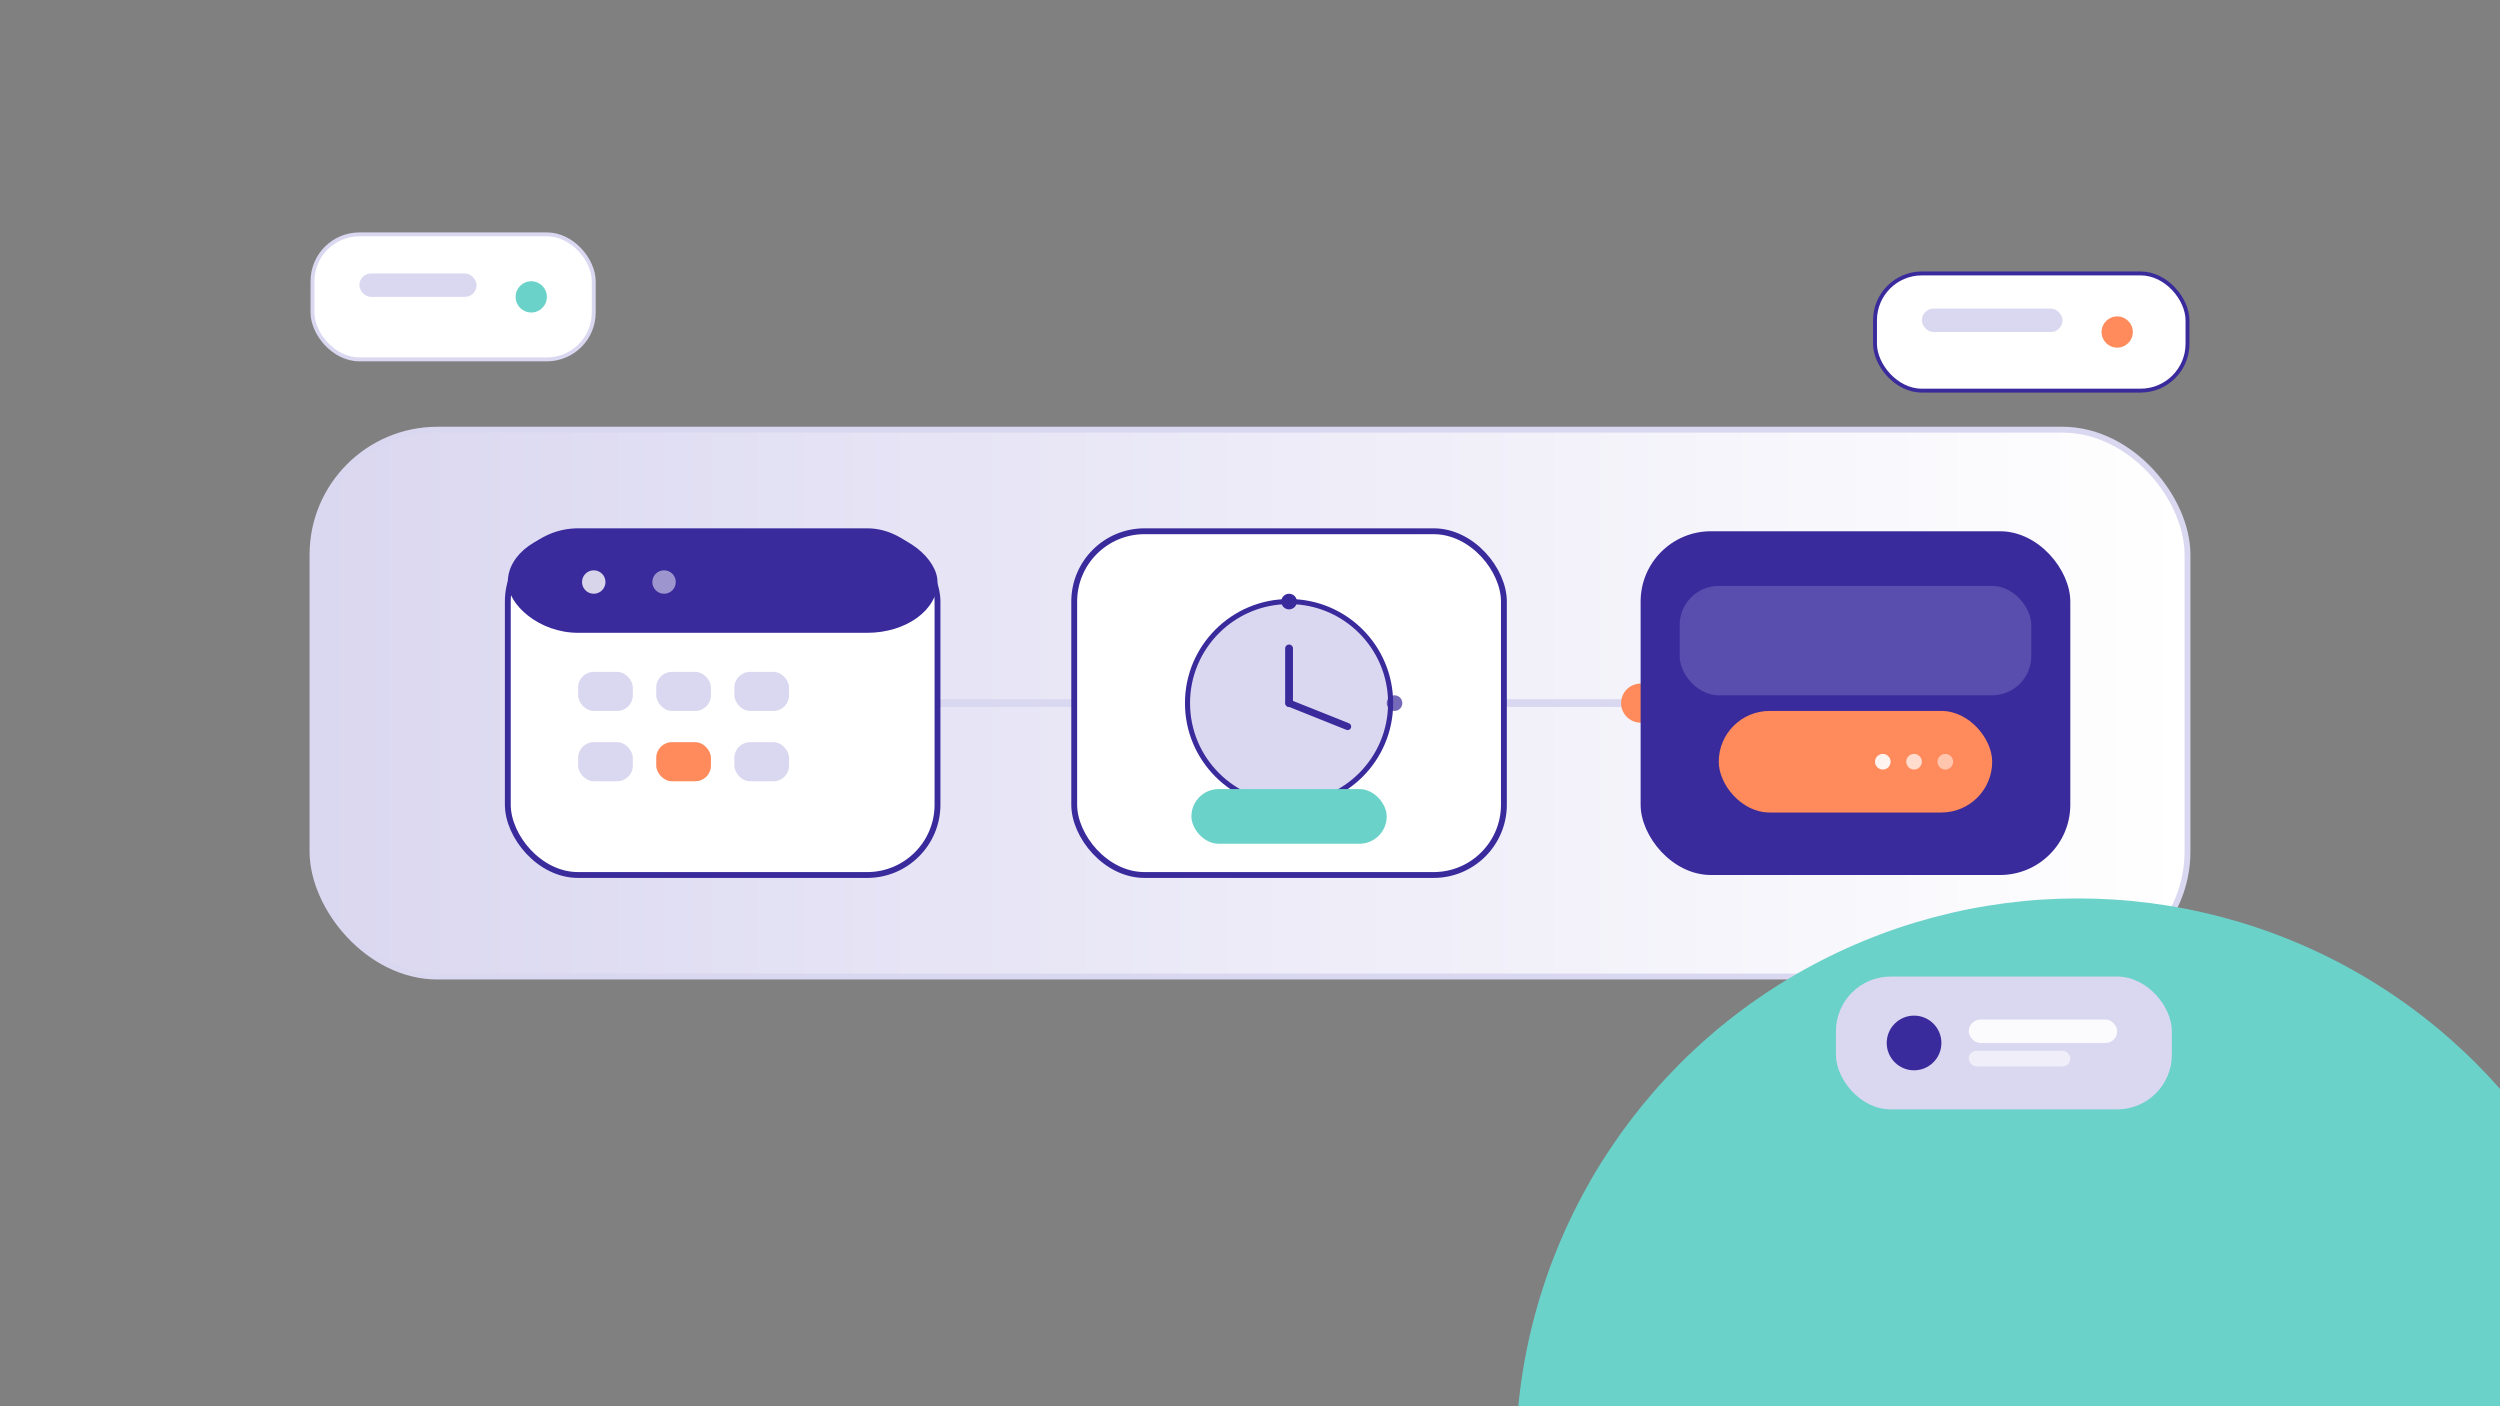 <svg width="640" height="360" viewBox="0 0 640 360" xmlns="http://www.w3.org/2000/svg" role="img" aria-labelledby="title desc">
  <rect x="0" y="0" width="640" height="360" fill="#808080" stroke="none"/>
  <title id="title">Flowtly Demo Appointment Illustration</title>
  <desc id="desc">Abstract workflow with calendar, clock and action arrow representing booking a Flowtly demo.</desc>

  <!-- ====== DEFINITIONS ====== -->
  <defs>
    <!-- Colors -->
    <style>
      .primary { fill: #3A2B9C; }
      .primary-stroke { stroke: #3A2B9C; }
      .soft { fill: #DAD7F0; }
      .accent-warm { fill: #FF8A5B; }
      .accent-cool { fill: #6AD2C9; }
      .card { fill: #FFFFFF; }
      .muted-stroke { stroke: #DAD7F0; }
    </style>

    <!-- Subtle gradient for main pill -->
    <linearGradient id="mainPillGradient" x1="0%" y1="0%" x2="100%" y2="0%">
      <stop offset="0%" stop-color="#DAD7F0"></stop>
      <stop offset="100%" stop-color="#FFFFFF"></stop>
    </linearGradient>

    <!-- Symbol: small status dot -->
    <symbol id="status-dot" viewBox="0 0 10 10">
      <circle cx="5" cy="5" r="4" class="accent-cool"></circle>
    </symbol>

    <!-- Symbol: minimal play arrow -->
    <symbol id="play-arrow" viewBox="0 0 16 16">
      <path d="M5 3 L12 8 L5 13 Z" fill="#FFFFFF"></path>
    </symbol>
  </defs>

  <!-- ====== CENTERED WORKFLOW PILL ====== -->
  <g id="workflow" transform="translate(80, 110)">
    <!-- Main horizontal pill background -->
    <rect id="workflow-pill" x="0" y="0" width="480" height="140" rx="32" fill="url(#mainPillGradient)" class="muted-stroke" stroke-width="1.5"></rect>

    <!-- Horizontal connector line -->
    <line id="connector-line" x1="80" y1="70" x2="400" y2="70" class="muted-stroke" stroke-width="2" stroke-linecap="round"></line>

    <!-- Connector nodes -->
    <circle cx="140" cy="70" r="5" class="primary"></circle>
    <circle cx="240" cy="70" r="5" class="accent-cool"></circle>
    <circle cx="340" cy="70" r="5" class="accent-warm"></circle>

    <!-- ====== STEP 1: CALENDAR CARD ====== -->
    <g id="step-calendar" transform="translate(50, 26)">
      <!-- Card -->
      <rect x="0" y="0" width="110" height="88" rx="18" class="card primary-stroke" stroke-width="1.5"></rect>
      <!-- Calendar header bar -->
      <rect x="0" y="0" width="110" height="26" rx="18" class="primary"></rect>
      <!-- Calendar small top dots -->
      <circle cx="22" cy="13" r="3" fill="#FFFFFF" opacity="0.8"></circle>
      <circle cx="40" cy="13" r="3" fill="#FFFFFF" opacity="0.5"></circle>
      <!-- Grid: abstract date blocks -->
      <g id="calendar-grid" transform="translate(18, 36)">
        <rect x="0" y="0" width="14" height="10" rx="4" class="soft"></rect>
        <rect x="20" y="0" width="14" height="10" rx="4" class="soft"></rect>
        <rect x="40" y="0" width="14" height="10" rx="4" class="soft"></rect>

        <rect x="0" y="18" width="14" height="10" rx="4" class="soft"></rect>
        <rect x="20" y="18" width="14" height="10" rx="4" class="accent-warm"></rect>
        <rect x="40" y="18" width="14" height="10" rx="4" class="soft"></rect>
      </g>
      <!-- Status dot -->
      <use href="#status-dot" x="82" y="58"></use>
    </g>

    <!-- ====== STEP 2: TIME / CLOCK CARD ====== -->
    <g id="step-time" transform="translate(195, 26)">
      <!-- Card -->
      <rect x="0" y="0" width="110" height="88" rx="18" class="card primary-stroke" stroke-width="1.5"></rect>

      <!-- Clock circle -->
      <circle cx="55" cy="44" r="26" class="soft primary-stroke" stroke-width="1.3"></circle>

      <!-- Clock hands -->
      <line x1="55" y1="44" x2="55" y2="30" class="primary-stroke" stroke-width="2" stroke-linecap="round"></line>
      <line x1="55" y1="44" x2="70" y2="50" class="primary-stroke" stroke-width="1.8" stroke-linecap="round"></line>
      <!-- Small ticks -->
      <circle cx="55" cy="18" r="2" class="primary"></circle>
      <circle cx="82" cy="44" r="2" class="primary" opacity="0.7"></circle>
      <circle cx="55" cy="70" r="2" class="primary" opacity="0.5"></circle>

      <!-- Tiny tag below clock -->
      <rect x="30" y="66" width="50" height="14" rx="7" class="accent-cool"></rect>
    </g>

    <!-- ====== STEP 3: DEMO ACTION CARD ====== -->
    <g id="step-demo" transform="translate(340, 26)">
      <!-- Card -->
      <rect x="0" y="0" width="110" height="88" rx="18" class="primary"></rect>

      <!-- Inner lighter panel -->
      <rect x="10" y="14" width="90" height="28" rx="10" fill="#DAD7F0" opacity="0.2"></rect>

      <!-- Play button pill -->
      <g id="demo-cta" transform="translate(20, 46)">
        <rect x="0" y="0" width="70" height="26" rx="13" class="accent-warm"></rect>
        <use href="#play-arrow" x="10" y="5"></use>
        <!-- Three abstract dots as "demo steps" -->
        <circle cx="42" cy="13" r="2" fill="#FFFFFF" opacity="0.9"></circle>
        <circle cx="50" cy="13" r="2" fill="#FFFFFF" opacity="0.7"></circle>
        <circle cx="58" cy="13" r="2" fill="#FFFFFF" opacity="0.5"></circle>
      </g>
    </g>
  </g>

  <!-- ====== FLOATING MINI ELEMENTS (ABSTRACT / PRODUCTIVITY) ====== -->
  <g id="floating-elements">
    <!-- Small floating card top-left -->
    <g transform="translate(80, 60)">
      <rect x="0" y="0" width="72" height="32" rx="12" class="card muted-stroke" stroke-width="1"></rect>
      <rect x="12" y="10" width="30" height="6" rx="3" class="soft"></rect>
      <circle cx="56" cy="16" r="4" class="accent-cool"></circle>
    </g>

    <!-- Small floating bar top-right -->
    <g transform="translate(480, 70)">
      <rect x="0" y="0" width="80" height="30" rx="12" class="card primary-stroke" stroke-width="1"></rect>
      <rect x="12" y="9" width="36" height="6" rx="3" class="soft"></rect>
      <circle cx="62" cy="15" r="4" class="accent-warm"></circle>
    </g>

    <!-- Bottom-right subtle badge -->
    <g transform="translate(470, 250)">
      <rect x="0" y="0" width="86" height="34" rx="14" class="soft"></rect>
      <circle cx="20" cy="17" r="7" class="primary"></circle>
      <rect x="34" y="11" width="38" height="6" rx="3" fill="#FFFFFF" opacity="0.9"></rect>
      <rect x="34" y="19" width="26" height="4" rx="2" fill="#FFFFFF" opacity="0.6"></rect>
    </g>
  </g>
</svg>
